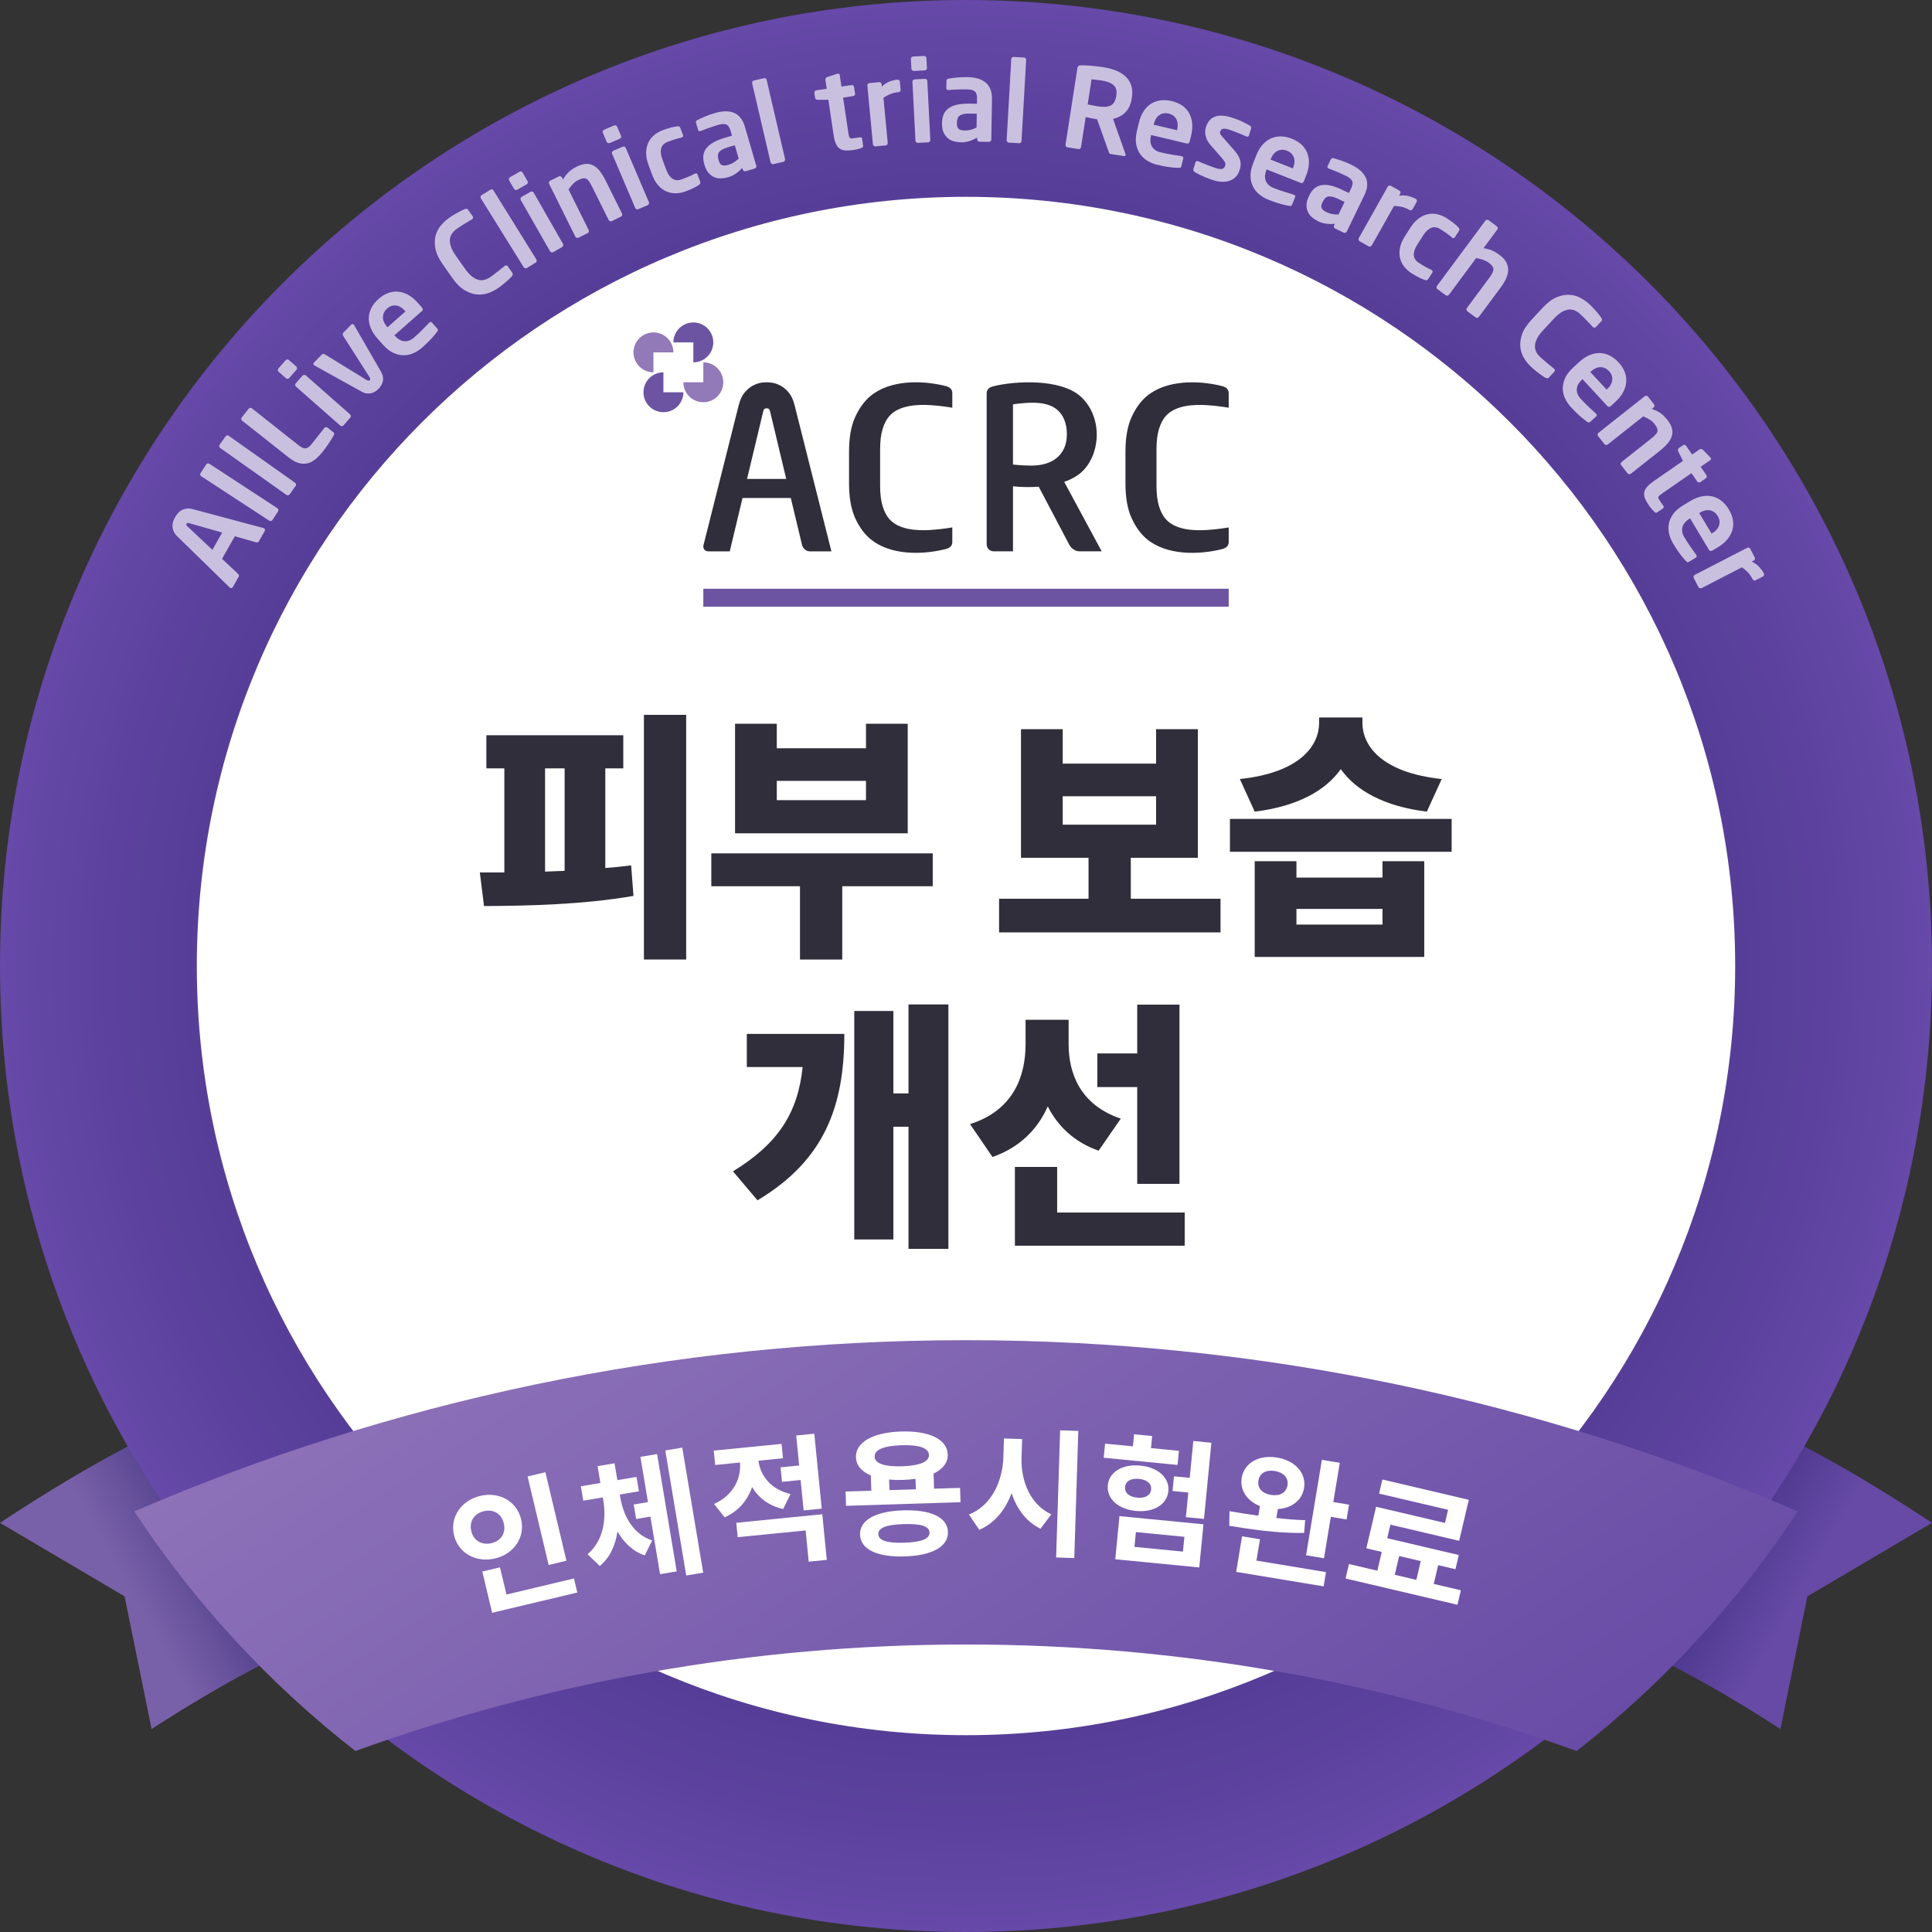 <?xml version="1.0" encoding="UTF-8"?><svg id="_이어_2" xmlns="http://www.w3.org/2000/svg" xmlns:xlink="http://www.w3.org/1999/xlink" viewBox="0 0 800 800"><rect x="0" y="0" width="800" height="800" fill="#333333" stroke="none"/><defs><style>.cls-1{fill:url(#linear-gradient-2);}.cls-2{fill:#fff;}.cls-3{fill:#6c54a3;}.cls-4{fill:#c9c0df;}.cls-5{fill:url(#radial-gradient);}.cls-6{fill:url(#linear-gradient-3);}.cls-7{fill:url(#linear-gradient);}.cls-8{fill:#9279b7;}.cls-9{fill:#302e3a;}</style><linearGradient id="linear-gradient" x1="18.85" y1="685.87" x2="134.84" y2="620.41" gradientTransform="translate(19.67)" gradientUnits="userSpaceOnUse"><stop offset=".2" stop-color="#7961a9"/><stop offset=".35" stop-color="#66519b"/><stop offset=".65" stop-color="#382979"/></linearGradient><linearGradient id="linear-gradient-2" x1="-15542.74" y1="685.87" x2="-15426.75" y2="620.41" gradientTransform="translate(-14781.26) rotate(-180) scale(1 -1)" gradientUnits="userSpaceOnUse"><stop offset=".2" stop-color="#664aa5"/><stop offset=".4" stop-color="#533c93"/><stop offset=".65" stop-color="#382979"/></linearGradient><radialGradient id="radial-gradient" cx="400" cy="400" fx="400" fy="400" r="400" gradientTransform="matrix(1, 0, 0, 1, 0, 0)" gradientUnits="userSpaceOnUse"><stop offset="0" stop-color="#382979"/><stop offset=".29" stop-color="#3c2b7d"/><stop offset=".59" stop-color="#483489"/><stop offset=".89" stop-color="#5c429e"/><stop offset="1" stop-color="#6649a8"/></radialGradient><linearGradient id="linear-gradient-3" x1="267.29" y1="422.43" x2="532.95" y2="829.62" gradientTransform="matrix(1, 0, 0, 1, 0, 0)" gradientUnits="userSpaceOnUse"><stop offset="0" stop-color="#9277bb"/><stop offset="1" stop-color="#664aa5"/></linearGradient></defs><g id="Mark"><path class="cls-7" d="M223.52,545.72c-93.58,16.42-147.21,34.43-223.52,84.86l51.6,30.44,11.16,54.93c64.34-41.55,104.64-54,181.9-67.35-6.5-34.34-13.54-68.63-21.14-102.88Z"/><path class="cls-1" d="M576.48,545.72c93.58,16.42,147.21,34.43,223.52,84.86l-51.6,30.44-11.16,54.93c-64.34-41.55-104.64-54-181.9-67.35,6.5-34.34,13.54-68.63,21.14-102.88Z"/><path class="cls-5" d="M800,400c0,220.92-179.08,400-400.01,400S0,620.92,0,400,179.09,0,399.99,0s400.01,179.09,400.01,400Z"/><path class="cls-2" d="M718.5,400c0,175.91-142.59,318.5-318.51,318.5S81.5,575.91,81.5,400,224.1,81.5,399.99,81.5s318.51,142.6,318.51,318.5Z"/><g><g><g><path class="cls-3" d="M287.1,133.52c-4.56,0-8.26,3.7-8.26,8.26h8.26v8.26c4.56,0,8.26-3.7,8.26-8.26s-3.7-8.26-8.26-8.26Z"/><path class="cls-8" d="M299.49,158.3c0-4.56-3.7-8.26-8.26-8.26v8.26h-8.26c0,4.56,3.7,8.26,8.26,8.26s8.26-3.7,8.26-8.26Z"/><path class="cls-3" d="M274.71,170.69c4.56,0,8.26-3.7,8.26-8.26h-8.26v-8.26c-4.56,0-8.26,3.7-8.26,8.26s3.7,8.26,8.26,8.26Z"/><path class="cls-8" d="M262.32,145.91c0,4.56,3.7,8.26,8.26,8.26v-8.26h8.26c0-4.56-3.7-8.26-8.26-8.26s-8.26,3.7-8.26,8.26Z"/></g><g><path class="cls-9" d="M329,167.69c-.55-2.18-1.36-3.89-2.4-5.14-1.05-1.25-2.18-2.2-3.38-2.85-1.21-.65-2.43-1.07-3.7-1.26-1.27-.19-2.86-.19-4.12,0-1.27,.19-2.5,.61-3.7,1.26-1.2,.65-2.33,1.6-3.38,2.85-1.05,1.25-1.85,2.96-2.41,5.14l-14.61,58.05c-.31,1.44,.52,2.56,1.99,2.56h8.89l5.28-22.1h19.99s4.25,17.89,4.65,19.43c.4,1.55,1.75,2.67,3.26,2.67h8.91l-15.27-60.6Zm-19.66,30.63l6.63-27.73c.12-.56,.27-.95,.46-1.17,.19-.22,.52-.33,1.02-.33s.83,.11,1.02,.33c.19,.22,.34,.61,.46,1.17l6.63,27.73h-16.22Z"/><path class="cls-9" d="M365.46,177.67c.68-2.24,1.61-4.03,2.78-5.37,3.95-4.5,11.48-4.88,16.99-4.55,4.62,.27,9.1,1.07,9.1,1.07v-6.07c0-1.69-1.21-2.51-2.79-2.91-9.98-2.49-23.06-2.54-31.1,4.15-2.54,2.11-4.65,5.02-6.34,8.72-1.69,3.7-2.53,8.48-2.53,14.32v13.15c0,5.84,.84,10.62,2.53,14.32,1.68,3.7,3.8,6.61,6.34,8.72,8.04,6.69,21.12,6.64,31.1,4.15,1.58-.39,2.79-1.22,2.79-2.91v-6.07s-4.48,.79-9.1,1.07c-5.52,.33-13.05-.05-16.99-4.55-1.17-1.34-2.1-3.13-2.78-5.37-.68-2.24-1.02-5.01-1.02-8.3v-15.27c0-3.3,.34-6.06,1.02-8.3Z"/><path class="cls-9" d="M440.65,199.53c2.55-.86,4.81-2.04,6.7-3.61,4.63-3.86,6.79-10.21,6.79-15.92,0-6.02-2.29-11.93-6.79-15.92-8.28-7.34-26.94-6.4-36-4.14-1.58,.39-2.79,1.22-2.79,2.91v62.54c0,1.6,1.29,2.9,2.88,2.9h8.02v-26.91c3.35,.32,7.02,.42,10.66,.17l12.68,24.07c.85,1.55,2.51,2.66,4.03,2.66h9.35l-15.52-28.76Zm-3.12-9.88c-2.6,2.11-6.23,3.14-10.39,3.14-3.91,0-7.69-.43-7.69-.43v-24.94s4.22-.66,8.13-.66c4.15,0,7.66,.79,10.15,2.88,2.56,2.14,4.04,5.65,4.04,10.13s-1.59,7.73-4.24,9.87Z"/><path class="cls-9" d="M479.9,177.67c.68-2.24,1.6-4.03,2.78-5.36,3.94-4.5,11.47-4.88,16.99-4.55,4.62,.27,9.11,1.07,9.11,1.07v-6.07c0-1.68-1.21-2.51-2.79-2.91-9.98-2.49-23.05-2.54-31.1,4.15-2.54,2.11-4.65,5.02-6.33,8.72-1.69,3.7-2.53,8.48-2.53,14.32v13.15c0,5.85,.84,10.62,2.53,14.32,1.68,3.7,3.8,6.61,6.33,8.72,8.05,6.69,21.12,6.64,31.1,4.15,1.58-.39,2.79-1.22,2.79-2.91v-6.07s-4.48,.79-9.11,1.07c-5.52,.33-13.05-.05-16.99-4.55-1.17-1.34-2.1-3.13-2.78-5.37-.68-2.24-1.02-5.01-1.02-8.3v-15.27c0-3.3,.34-6.06,1.02-8.3Z"/></g></g><rect class="cls-3" x="291.23" y="243.79" width="217.55" height="7.43"/></g><g><path class="cls-4" d="M109.34,218.78c.22,.12,.35,.29,.39,.49,.04,.21,0,.42-.12,.63l-2.45,4.3c-.11,.19-.27,.31-.48,.37-.21,.06-.43,.06-.65,0l-8.78-2.52-5.31,9.34,6.65,6.25c.16,.16,.27,.35,.33,.56,.06,.21,.03,.41-.07,.6l-2.45,4.3c-.12,.22-.28,.36-.48,.42-.2,.07-.41,.04-.62-.09-.03-.02-.05-.04-.07-.07-.02-.03-.05-.06-.11-.09l-21.67-21.13c-.81-.78-1.35-1.56-1.63-2.33-.28-.77-.41-1.5-.4-2.19,.02-.69,.14-1.33,.38-1.94,.23-.6,.47-1.12,.72-1.55,.25-.43,.57-.9,.96-1.41,.4-.51,.89-.95,1.47-1.31,.58-.37,1.28-.62,2.08-.78,.8-.15,1.75-.08,2.83,.21l29.24,7.82c.05,.03,.1,.05,.13,.05,.04,0,.07,.01,.09,.03Zm-31.05-2.18c-.27-.08-.48-.11-.62-.09-.14,.03-.27,.15-.4,.37-.12,.22-.16,.39-.11,.53,.05,.14,.18,.3,.39,.49l10.39,9.78,4.06-7.15-13.72-3.93Z"/><path class="cls-4" d="M115.26,211.02c.08,.25,.05,.49-.09,.69l-2.38,3.64c-.14,.21-.34,.34-.61,.38-.27,.05-.51,0-.72-.14l-28.15-18.39c-.21-.14-.34-.33-.39-.59-.05-.26-.01-.49,.12-.7l2.38-3.64c.14-.21,.33-.33,.58-.37,.25-.04,.48,0,.69,.14l28.15,18.39c.21,.14,.35,.33,.43,.59Z"/><path class="cls-4" d="M122.56,200.48c.07,.26,.03,.49-.12,.69l-2.51,3.54c-.14,.2-.35,.32-.63,.36-.27,.04-.51-.02-.71-.16l-27.44-19.43c-.2-.14-.33-.35-.37-.61-.04-.26,0-.49,.15-.7l2.51-3.54c.14-.2,.34-.32,.59-.35,.25-.03,.48,.02,.68,.17l27.44,19.43c.2,.14,.34,.34,.4,.6Z"/><path class="cls-4" d="M138.37,179.53c.01,.19-.07,.43-.23,.74-.14,.33-.38,.77-.71,1.31-.33,.55-.71,1.14-1.12,1.76-.41,.62-.85,1.25-1.31,1.88-.46,.63-.88,1.19-1.27,1.68-.95,1.2-1.92,2.23-2.93,3.1-1.01,.87-2.08,1.47-3.23,1.79-1.15,.32-2.38,.32-3.71-.02-1.32-.33-2.77-1.12-4.33-2.35l-19.27-15.24c-.2-.15-.31-.36-.34-.63-.03-.26,.03-.49,.19-.69l2.87-3.63c.15-.2,.36-.31,.62-.34,.26-.03,.49,.03,.69,.19l19.27,15.24c1.22,.97,2.22,1.41,2.98,1.35,.77-.07,1.58-.64,2.43-1.71l5.33-6.74c.15-.19,.36-.31,.62-.34,.26-.03,.49,.03,.69,.19l2.34,1.85c.27,.21,.41,.41,.42,.6Z"/><path class="cls-4" d="M122.67,151.79c.19,.16,.29,.38,.31,.64,.02,.26-.06,.49-.22,.68l-2.99,3.4c-.16,.19-.38,.3-.66,.32-.27,.03-.5-.04-.69-.2l-3.08-2.72c-.19-.16-.28-.38-.29-.66,0-.28,.07-.51,.24-.69l2.99-3.4c.16-.19,.38-.29,.64-.31,.26-.02,.49,.06,.68,.22l3.08,2.71Zm22.27,19.79c.19,.17,.29,.38,.32,.66,.03,.27-.04,.5-.2,.69l-2.84,3.23c-.17,.19-.38,.28-.66,.29-.28,0-.51-.07-.69-.24l-18.33-16.14c-.19-.16-.29-.38-.31-.64-.02-.26,.06-.49,.22-.68l2.84-3.22c.16-.19,.38-.29,.64-.31,.26-.02,.49,.06,.68,.22l18.33,16.14Z"/><path class="cls-4" d="M146.46,134.42c.11,.11,.18,.2,.2,.26l11.03,19.09c.45,.79,.73,1.52,.85,2.21,.12,.68,.11,1.33-.03,1.93-.14,.61-.36,1.17-.68,1.69-.32,.52-.68,.99-1.09,1.41-.42,.42-.88,.8-1.39,1.12-.51,.32-1.07,.55-1.66,.69s-1.24,.16-1.93,.07c-.69-.09-1.43-.37-2.2-.82l-19.28-10.69c-.07-.02-.15-.09-.27-.2-.36-.35-.36-.7,0-1.06l3.27-3.33c.33-.33,.77-.34,1.32-.01l17.07,10.49c.38,.24,.68,.36,.91,.37,.23,0,.41-.05,.54-.19,.13-.13,.19-.31,.18-.55-.01-.23-.14-.53-.39-.9l-10.78-16.88c-.33-.55-.33-1,.02-1.35l3.27-3.33c.35-.35,.7-.36,1.06,0Z"/><path class="cls-4" d="M174.67,127.28c.51,.58,.54,1.08,.07,1.49l-11.42,10.07,.09,.11c.45,.51,.97,.98,1.55,1.4,.58,.42,1.22,.71,1.91,.87,.7,.15,1.44,.12,2.22-.09,.79-.21,1.6-.69,2.44-1.43,1.29-1.13,2.46-2.24,3.52-3.32,1.06-1.08,1.93-1.98,2.62-2.71l.1-.09c.19-.16,.37-.26,.56-.28,.19-.02,.37,.06,.53,.25l2.04,2.31c.25,.28,.39,.53,.43,.74,.04,.21-.08,.49-.37,.82-.46,.61-.9,1.17-1.33,1.67-.43,.5-.87,1-1.33,1.49-.46,.49-.98,1.01-1.55,1.56-.58,.55-1.26,1.17-2.05,1.87-.89,.78-1.95,1.48-3.17,2.08-1.23,.61-2.55,.94-3.97,1.01-1.42,.07-2.9-.22-4.45-.88-1.54-.65-3.08-1.84-4.6-3.57l-2.29-2.59c-1.19-1.35-2.09-2.74-2.68-4.17-.59-1.43-.88-2.84-.84-4.24,.03-1.4,.39-2.77,1.06-4.11,.68-1.34,1.68-2.6,3.01-3.77,1.35-1.19,2.74-2.03,4.15-2.51,1.42-.48,2.83-.63,4.23-.46,1.4,.18,2.76,.65,4.08,1.42,1.32,.77,2.55,1.81,3.71,3.11l1.73,1.96Zm-6.88,1.52c-1.21-1.38-2.49-2.14-3.83-2.29-1.34-.15-2.56,.26-3.66,1.24-1.1,.97-1.68,2.14-1.74,3.49-.05,1.36,.54,2.73,1.77,4.14l.12,.14,7.46-6.58-.12-.14Z"/><path class="cls-4" d="M212.33,113.7c-.07,.22-.21,.46-.41,.72-.12,.16-.34,.4-.66,.72-.33,.32-.73,.7-1.22,1.14-.49,.44-1.05,.92-1.68,1.43-.63,.52-1.31,1.03-2.05,1.55-1.15,.81-2.47,1.49-3.98,2.05-1.51,.56-3.09,.77-4.76,.63-1.67-.14-3.38-.72-5.13-1.73-1.75-1.01-3.46-2.71-5.12-5.08l-3.95-5.62c-1.68-2.39-2.71-4.59-3.08-6.6-.37-2-.33-3.81,.11-5.41s1.19-3.01,2.24-4.23c1.05-1.21,2.15-2.22,3.29-3.03,.74-.52,1.46-.98,2.16-1.4,.7-.41,1.34-.78,1.92-1.09,.58-.31,1.08-.56,1.5-.74,.42-.18,.72-.32,.89-.4,.31-.1,.58-.15,.81-.14,.23,0,.45,.15,.64,.43l1.8,2.56c.16,.23,.24,.46,.23,.69,0,.23-.15,.45-.43,.65l-.08,.05c-.35,.21-.77,.46-1.27,.75-.5,.29-1.02,.61-1.58,.96-.55,.35-1.12,.71-1.7,1.08-.58,.37-1.12,.73-1.63,1.09-.81,.57-1.47,1.22-1.98,1.93-.5,.72-.81,1.52-.91,2.41-.1,.89,.03,1.89,.4,3,.36,1.11,1.02,2.35,1.97,3.7l3.95,5.62c.93,1.32,1.86,2.35,2.78,3.07,.93,.72,1.83,1.19,2.7,1.41,.88,.22,1.74,.21,2.58-.02,.84-.23,1.67-.63,2.49-1.21,.51-.36,1.04-.75,1.58-1.17,.54-.42,1.07-.83,1.59-1.23,.52-.4,1-.79,1.44-1.16,.44-.37,.82-.68,1.14-.94l.08-.05c.28-.2,.53-.26,.75-.19,.22,.07,.41,.22,.57,.45l1.8,2.56c.2,.28,.26,.53,.19,.75Z"/><path class="cls-4" d="M222.24,108.11c-.04,.26-.16,.46-.38,.59l-3.69,2.29c-.21,.13-.45,.16-.72,.09-.27-.07-.46-.22-.6-.43l-17.75-28.55c-.13-.21-.17-.45-.11-.7,.06-.26,.2-.45,.41-.58l3.69-2.29c.21-.13,.44-.16,.68-.1,.24,.07,.43,.21,.56,.42l17.75,28.55c.13,.21,.18,.45,.14,.71Z"/><path class="cls-4" d="M218.45,75.03c.12,.22,.15,.45,.08,.71-.07,.25-.21,.44-.43,.57l-3.93,2.25c-.22,.12-.46,.15-.73,.09-.27-.06-.46-.2-.59-.42l-2.04-3.57c-.12-.22-.14-.46-.06-.72,.08-.26,.23-.46,.45-.58l3.93-2.25c.22-.12,.45-.15,.71-.08,.26,.07,.45,.21,.57,.43l2.04,3.57Zm14.66,25.94c.12,.22,.15,.46,.09,.73-.06,.27-.2,.46-.42,.59l-3.73,2.13c-.22,.12-.45,.14-.72,.06-.26-.08-.46-.23-.58-.45l-12.12-21.21c-.12-.22-.15-.45-.08-.71,.07-.25,.21-.44,.43-.57l3.73-2.13c.22-.12,.45-.15,.71-.08,.25,.07,.44,.21,.57,.43l12.12,21.21Z"/><path class="cls-4" d="M257.61,89.11c-.08,.26-.23,.45-.45,.56l-3.85,1.91c-.22,.11-.46,.12-.72,.02-.26-.1-.44-.26-.55-.48l-6.77-13.63c-.46-.92-.87-1.66-1.24-2.23-.37-.56-.76-.96-1.17-1.19-.41-.23-.89-.31-1.44-.22-.55,.08-1.23,.32-2.04,.73-.73,.36-1.41,.86-2.04,1.51-.63,.65-1.28,1.43-1.94,2.34l8.35,16.81c.11,.22,.13,.47,.05,.73-.08,.26-.23,.45-.45,.56l-3.85,1.91c-.22,.11-.46,.12-.72,.02-.26-.1-.44-.26-.55-.48l-10.87-21.87c-.11-.22-.12-.46-.04-.71,.08-.25,.24-.43,.46-.54l3.64-1.81c.22-.11,.46-.12,.71-.04,.25,.08,.43,.24,.54,.46l.44,.88c.42-.69,.82-1.3,1.22-1.8,.39-.51,.81-.97,1.27-1.39,.45-.42,.94-.8,1.46-1.14,.52-.35,1.13-.69,1.83-1.04,1.5-.75,2.85-1.12,4.03-1.12,1.18,0,2.24,.29,3.17,.88,.93,.58,1.78,1.39,2.54,2.44,.76,1.05,1.48,2.24,2.14,3.58l6.77,13.63c.11,.22,.13,.47,.05,.73Z"/><path class="cls-4" d="M257.15,56.22c.1,.23,.1,.47,0,.71-.1,.25-.26,.42-.49,.51l-4.17,1.78c-.23,.1-.47,.1-.73,0-.26-.09-.44-.25-.54-.48l-1.61-3.78c-.1-.23-.09-.47,.02-.72,.11-.25,.28-.43,.51-.52l4.17-1.78c.23-.1,.47-.1,.71,0,.25,.1,.42,.26,.51,.49l1.61,3.78Zm11.55,27.46c.1,.23,.1,.47,0,.73-.09,.26-.25,.44-.48,.54l-3.95,1.69c-.23,.1-.47,.09-.72-.02-.25-.11-.43-.28-.52-.51l-9.58-22.47c-.1-.23-.1-.47,0-.71,.1-.25,.26-.42,.49-.51l3.95-1.68c.23-.1,.47-.1,.71,0,.24,.1,.42,.26,.51,.49l9.58,22.47Z"/><path class="cls-4" d="M289.97,75.94c-.06,.2-.26,.42-.61,.65-.44,.33-1.12,.73-2.05,1.2-.92,.47-2.05,.96-3.4,1.45-1.43,.53-2.83,.79-4.21,.8-1.37,0-2.67-.27-3.89-.83-1.22-.56-2.33-1.41-3.33-2.56-1-1.14-1.83-2.6-2.48-4.39l-1.5-4.08c-.66-1.78-.97-3.43-.95-4.95,.02-1.52,.31-2.89,.88-4.11,.56-1.22,1.37-2.27,2.42-3.16,1.05-.88,2.29-1.59,3.72-2.12,1.34-.49,2.52-.86,3.53-1.1,1.01-.24,1.79-.38,2.34-.41,.41-.05,.71-.02,.88,.1,.18,.12,.33,.35,.46,.7l1.05,2.85c.09,.23,.08,.43-.03,.58-.11,.16-.28,.28-.51,.36l-.13,.05c-.46,.1-.89,.2-1.28,.3-.4,.1-.8,.21-1.21,.35-.42,.14-.89,.29-1.42,.47-.53,.18-1.15,.4-1.85,.66-.53,.19-1.01,.47-1.44,.83-.43,.36-.77,.82-1.01,1.39-.24,.57-.35,1.27-.32,2.11,.03,.84,.25,1.82,.67,2.96l1.5,4.08c.42,1.14,.89,2.04,1.41,2.69,.52,.65,1.06,1.12,1.61,1.4,.55,.28,1.11,.41,1.67,.41,.56,0,1.1-.11,1.63-.3,.7-.26,1.31-.49,1.83-.7,.52-.21,.98-.39,1.39-.56,.4-.16,.79-.34,1.15-.52s.75-.39,1.17-.61l.13-.05c.23-.09,.44-.1,.63-.06,.18,.05,.32,.19,.41,.42l1.05,2.85c.13,.35,.17,.63,.11,.83Z"/><path class="cls-4" d="M313.17,68.63c.07,.24,.04,.47-.09,.71-.13,.23-.31,.38-.55,.45l-3.81,1.11c-.24,.07-.47,.04-.71-.09-.23-.13-.38-.31-.45-.55l-.21-.72c-.86,.93-1.77,1.73-2.71,2.37-.95,.65-1.96,1.13-3.03,1.45-.93,.27-1.88,.44-2.87,.5-.99,.06-1.93-.08-2.83-.44-.9-.35-1.72-.94-2.46-1.76-.74-.82-1.34-1.99-1.78-3.52l-.05-.18c-.38-1.28-.5-2.46-.38-3.54,.12-1.07,.53-2.07,1.22-2.98,.69-.91,1.68-1.74,2.97-2.48,1.29-.73,2.91-1.39,4.85-1.95l2.82-.83-.58-1.99c-.43-1.48-1.04-2.36-1.82-2.66-.78-.29-1.85-.24-3.19,.15-1.43,.42-2.81,.86-4.14,1.33-1.32,.47-2.35,.86-3.07,1.16l-.22,.07c-.24,.07-.45,.08-.62,.04-.18-.05-.31-.23-.41-.56l-.83-2.84c-.15-.5,.04-.9,.58-1.18,.84-.44,1.88-.92,3.11-1.44,1.23-.52,2.62-1.01,4.17-1.46,3.2-.93,5.85-.95,7.94-.04,2.1,.91,3.57,2.82,4.42,5.71l4.71,16.14Zm-8.9-8.49l-2.84,.83c-1.02,.3-1.83,.62-2.43,.98-.6,.35-1.04,.74-1.32,1.16-.29,.42-.42,.9-.42,1.41,0,.52,.1,1.09,.28,1.72l.05,.18c.32,1.11,.79,1.77,1.42,1.99,.62,.22,1.5,.17,2.64-.16,.81-.24,1.58-.59,2.31-1.06,.73-.47,1.37-.98,1.92-1.54l-1.61-5.51Z"/><path class="cls-4" d="M324.98,66.55c-.12,.24-.3,.38-.54,.44l-4.23,.98c-.24,.06-.48,0-.71-.15-.23-.15-.37-.35-.43-.6l-7.62-32.75c-.06-.24-.01-.48,.12-.7,.14-.22,.33-.36,.57-.42l4.23-.98c.24-.06,.47-.01,.68,.13,.21,.14,.34,.34,.4,.58l7.62,32.75c.06,.24,.02,.48-.1,.72Z"/><path class="cls-4" d="M356.65,61.3c-.54,.17-1.06,.33-1.56,.47-.5,.14-1.01,.24-1.53,.32-1.29,.19-2.41,.26-3.38,.22-.96-.05-1.77-.29-2.43-.73-.66-.44-1.2-1.12-1.62-2.05-.42-.93-.74-2.16-.97-3.7l-2.15-14.5h-4.44c-.26-.03-.49-.1-.69-.23-.21-.13-.33-.31-.37-.56l-.31-2.08c-.04-.25,.02-.48,.18-.69,.16-.21,.36-.34,.61-.37l4.34-.65-.56-3.79c-.04-.25,.03-.46,.19-.64,.16-.18,.36-.32,.59-.42l4.15-1.37,.18-.03c.49-.07,.77,.12,.84,.58l.71,4.76,4.16-.62c.25-.04,.48,.02,.69,.18,.21,.16,.34,.36,.37,.61l.41,2.73c.04,.25-.02,.48-.18,.69-.16,.21-.36,.34-.61,.37l-4.16,.62,2.16,14.5c.09,.59,.17,1.04,.25,1.38,.08,.33,.2,.58,.35,.75,.15,.17,.35,.26,.58,.27,.24,.01,.57-.01,1-.08l2.45-.36c.65-.1,1,.09,1.07,.55l.43,2.91c.07,.46-.18,.78-.75,.96Z"/><path class="cls-4" d="M372.69,37.83c-.17,.2-.38,.32-.62,.34-1.27,.12-2.4,.38-3.38,.77-.98,.39-1.94,.9-2.88,1.52l1.78,18.69c.02,.25-.05,.48-.21,.7-.17,.22-.37,.34-.62,.36l-4.28,.41c-.25,.02-.47-.06-.68-.24-.21-.18-.32-.4-.34-.65l-2.31-24.31c-.02-.25,.05-.47,.22-.68s.38-.32,.62-.34l4.05-.38c.25-.02,.47,.05,.68,.22,.2,.17,.32,.38,.34,.62l.09,.98c1.06-1.01,2.17-1.71,3.32-2.12,1.15-.41,2.19-.65,3.12-.74,.25-.02,.47,.05,.68,.22,.2,.17,.32,.38,.34,.62l.32,3.35c.02,.25-.05,.47-.22,.68Z"/><path class="cls-4" d="M383.83,28.16c.01,.25-.07,.47-.25,.67-.18,.2-.39,.3-.64,.31l-4.52,.23c-.25,.01-.48-.07-.69-.25-.21-.18-.32-.39-.34-.64l-.21-4.1c-.01-.25,.08-.47,.27-.67,.19-.2,.41-.3,.66-.31l4.52-.23c.25-.01,.47,.07,.67,.25,.2,.18,.3,.39,.31,.64l.21,4.1Zm1.39,29.76c.01,.25-.07,.48-.24,.69-.18,.21-.39,.32-.64,.34l-4.29,.22c-.25,.01-.47-.08-.67-.27-.2-.19-.3-.41-.31-.66l-1.25-24.39c-.01-.25,.07-.47,.25-.67,.18-.2,.39-.3,.64-.31l4.29-.22c.25-.01,.47,.07,.67,.25,.2,.18,.3,.39,.31,.64l1.25,24.39Z"/><path class="cls-4" d="M410.46,57.83c0,.25-.1,.47-.29,.65-.19,.18-.41,.27-.66,.27l-3.97-.06c-.25,0-.46-.1-.65-.29-.18-.19-.27-.41-.27-.66v-.75c-1.09,.64-2.19,1.12-3.28,1.46-1.1,.34-2.2,.5-3.32,.48-.96-.02-1.93-.14-2.89-.37-.96-.23-1.82-.65-2.57-1.26-.75-.6-1.36-1.41-1.83-2.41-.47-1-.69-2.3-.66-3.89v-.19c.02-1.34,.25-2.5,.69-3.49,.44-.99,1.12-1.82,2.05-2.49,.93-.67,2.12-1.16,3.57-1.48,1.45-.32,3.19-.46,5.21-.43l2.94,.05,.03-2.07c.03-1.54-.29-2.56-.95-3.08-.66-.51-1.69-.78-3.09-.8-1.49-.02-2.94,0-4.34,.05-1.4,.06-2.49,.12-3.27,.2h-.23c-.25,0-.45-.06-.6-.15-.16-.1-.23-.31-.22-.65l.05-2.96c0-.52,.31-.84,.9-.96,.94-.17,2.07-.32,3.39-.45,1.33-.13,2.8-.19,4.42-.16,3.33,.05,5.86,.83,7.6,2.32,1.73,1.49,2.58,3.75,2.53,6.77l-.27,16.81Zm-5.99-10.75l-2.96-.05c-1.06-.02-1.94,.05-2.61,.21-.67,.16-1.21,.4-1.61,.72-.4,.32-.67,.73-.82,1.22-.15,.5-.23,1.07-.24,1.72v.19c-.02,1.15,.23,1.93,.76,2.32,.53,.4,1.38,.61,2.57,.63,.84,.01,1.68-.1,2.52-.33,.83-.24,1.6-.53,2.29-.9l.09-5.74Z"/><path class="cls-4" d="M422.7,59.04c-.18,.19-.4,.28-.65,.27l-4.34-.25c-.25-.01-.46-.13-.64-.34-.17-.21-.25-.44-.24-.69l1.92-33.57c.01-.25,.12-.46,.32-.64s.42-.26,.67-.24l4.34,.25c.25,.01,.45,.12,.61,.32,.16,.2,.23,.42,.22,.67l-1.92,33.57c-.01,.25-.11,.47-.3,.66Z"/><path class="cls-4" d="M466.08,64.16c-.06,.37-.27,.53-.64,.47l-5.63-.87c-.25-.04-.42-.16-.51-.36-.09-.2-.19-.44-.27-.7l-4.74-13.31-.65-.1c-.62-.1-1.32-.23-2.11-.4-.79-.17-1.45-.31-1.97-.42l-1.93,12.46c-.04,.25-.16,.45-.35,.61-.2,.16-.42,.22-.67,.18l-4.62-.71c-.25-.04-.45-.16-.6-.38-.16-.21-.21-.44-.18-.69l4.92-31.75c.07-.46,.25-.77,.55-.93,.29-.16,.67-.23,1.15-.22,1.23,0,2.64,.07,4.23,.21,1.59,.14,3.23,.33,4.93,.6,1.79,.28,3.46,.72,5,1.32,1.55,.6,2.87,1.4,3.96,2.39,1.09,.99,1.9,2.21,2.42,3.66,.52,1.45,.62,3.16,.32,5.13l-.06,.42c-.38,2.46-1.26,4.37-2.63,5.74-1.37,1.36-3.07,2.27-5.11,2.71l5.16,14.6c.05,.1,.06,.23,.04,.38Zm-3.81-24.83c.27-1.75-.11-3.1-1.14-4.05-1.04-.95-2.71-1.6-5.01-1.96-.25-.04-.56-.08-.95-.12-.39-.04-.78-.09-1.18-.14-.4-.05-.78-.09-1.14-.13-.36-.04-.64-.06-.86-.06l-1.61,10.38c.18,.03,.47,.08,.85,.16,.38,.08,.78,.15,1.19,.23,.41,.08,.81,.16,1.19,.23,.38,.08,.67,.13,.85,.16,2.4,.37,4.21,.26,5.44-.34,1.23-.6,2-1.91,2.31-3.94l.06-.41Z"/><path class="cls-4" d="M492.63,58.5c-.18,.76-.57,1.06-1.18,.92l-14.81-3.51-.03,.14c-.16,.67-.24,1.36-.25,2.08-.01,.72,.12,1.41,.4,2.06,.28,.66,.73,1.24,1.36,1.76,.63,.52,1.49,.9,2.58,1.16,1.67,.4,3.25,.71,4.74,.96,1.49,.24,2.74,.43,3.73,.57l.14,.03c.24,.06,.43,.16,.55,.3,.12,.14,.16,.33,.1,.58l-.71,3c-.09,.36-.2,.62-.35,.78-.15,.16-.44,.22-.88,.18-.76-.02-1.47-.06-2.13-.12-.66-.06-1.32-.14-1.99-.23-.67-.09-1.39-.22-2.17-.37-.78-.15-1.68-.35-2.71-.6-1.15-.27-2.33-.74-3.53-1.39-1.2-.65-2.24-1.54-3.12-2.66-.88-1.12-1.5-2.5-1.85-4.13-.36-1.64-.27-3.58,.26-5.82l.8-3.36c.42-1.76,1.03-3.29,1.86-4.6,.82-1.31,1.81-2.35,2.97-3.14,1.16-.78,2.48-1.28,3.97-1.51,1.49-.22,3.1-.13,4.82,.28,1.75,.42,3.24,1.06,4.45,1.94,1.21,.88,2.15,1.94,2.81,3.19,.66,1.25,1.06,2.63,1.2,4.15,.13,1.52,0,3.13-.4,4.82l-.6,2.54Zm-5.21-4.74c.42-1.79,.31-3.27-.34-4.45-.65-1.18-1.7-1.94-3.12-2.28-1.43-.34-2.72-.14-3.86,.6-1.14,.74-1.92,2.02-2.35,3.83l-.04,.18,9.68,2.29,.04-.18Z"/><path class="cls-4" d="M513.29,70.42c-.31,.98-.77,1.83-1.39,2.57-.62,.73-1.39,1.3-2.32,1.69-.92,.39-1.99,.6-3.2,.61-1.21,.01-2.54-.21-4-.67-.45-.14-.98-.33-1.61-.55-.63-.23-1.3-.5-2.02-.81-.72-.31-1.43-.63-2.14-.97-.71-.34-1.35-.69-1.92-1.07-.52-.33-.69-.76-.52-1.3l.85-2.7c.06-.18,.17-.32,.35-.43,.18-.11,.39-.12,.63-.05l.18,.06c.52,.23,1.13,.48,1.84,.77,.71,.29,1.41,.56,2.11,.83,.7,.27,1.36,.52,1.97,.74,.61,.23,1.08,.39,1.41,.49,.68,.21,1.25,.33,1.7,.36,.45,.03,.81-.02,1.1-.14,.28-.12,.5-.31,.66-.55,.16-.24,.28-.51,.38-.81,.13-.41,.1-.83-.1-1.25-.2-.42-.58-.96-1.15-1.63l-4.93-5.65c-.89-1.03-1.51-2.18-1.88-3.45-.37-1.27-.35-2.56,.06-3.86,1.39-4.45,4.91-5.78,10.56-4.01,.89,.28,1.69,.56,2.41,.83,.71,.27,1.37,.55,1.96,.84,.6,.29,1.16,.57,1.69,.85,.53,.28,1.06,.57,1.59,.87,.49,.32,.65,.75,.48,1.29l-.82,2.61c-.18,.57-.5,.77-.98,.63l-.18-.06c-.32-.13-.75-.32-1.29-.58-.54-.25-1.15-.51-1.82-.77-.67-.26-1.36-.52-2.07-.8-.71-.27-1.38-.51-2.01-.7-1.07-.34-1.89-.44-2.47-.31-.58,.13-.97,.53-1.19,1.21-.11,.36-.05,.72,.17,1.08,.23,.36,.57,.8,1.04,1.3l4.72,5.39c.74,.85,1.31,1.65,1.7,2.39,.39,.74,.65,1.44,.78,2.1,.13,.66,.16,1.29,.07,1.88-.09,.59-.22,1.17-.4,1.73Z"/><path class="cls-4" d="M539.92,74.99c-.29,.72-.72,.97-1.3,.74l-14.16-5.58-.05,.13c-.25,.64-.43,1.31-.54,2.02-.11,.71-.08,1.41,.1,2.1,.18,.69,.54,1.34,1.09,1.94,.55,.6,1.35,1.11,2.39,1.52,1.59,.63,3.11,1.17,4.56,1.62,1.44,.45,2.65,.82,3.61,1.1l.13,.05c.23,.09,.4,.22,.51,.37,.1,.16,.11,.35,.02,.59l-1.13,2.87c-.14,.35-.29,.59-.46,.72-.17,.13-.47,.15-.9,.05-.75-.13-1.45-.27-2.09-.42-.64-.15-1.29-.32-1.93-.51-.65-.19-1.34-.41-2.09-.67-.75-.26-1.62-.59-2.6-.98-1.1-.43-2.2-1.06-3.3-1.88-1.1-.82-2-1.84-2.71-3.08-.71-1.23-1.12-2.68-1.25-4.36-.12-1.67,.24-3.58,1.08-5.72l1.27-3.22c.66-1.68,1.49-3.11,2.49-4.29,1-1.18,2.13-2.07,3.39-2.68s2.64-.92,4.15-.93c1.51,0,3.08,.31,4.73,.96,1.68,.66,3.05,1.51,4.13,2.56,1.07,1.04,1.85,2.23,2.33,3.55,.48,1.33,.68,2.75,.59,4.27-.08,1.52-.44,3.1-1.08,4.72l-.96,2.43Zm-4.49-5.43c.67-1.71,.77-3.19,.29-4.45-.48-1.26-1.4-2.16-2.77-2.7-1.37-.54-2.67-.52-3.9,.04-1.23,.57-2.19,1.72-2.88,3.46l-.07,.17,9.25,3.65,.07-.17Z"/><path class="cls-4" d="M557.65,95.9c-.11,.22-.29,.38-.54,.47-.25,.09-.49,.08-.71-.03l-3.57-1.73c-.22-.11-.38-.29-.47-.54s-.08-.49,.03-.71l.33-.67c-1.27,.11-2.47,.1-3.6-.06-1.14-.15-2.21-.47-3.22-.96-.87-.42-1.69-.94-2.46-1.56-.77-.62-1.38-1.36-1.8-2.22-.43-.86-.64-1.85-.64-2.96,0-1.11,.34-2.38,1.04-3.8l.08-.17c.58-1.2,1.28-2.16,2.09-2.88,.81-.71,1.78-1.18,2.91-1.4,1.12-.22,2.41-.16,3.87,.16,1.45,.32,3.09,.92,4.91,1.81l2.65,1.28,.9-1.86c.67-1.38,.81-2.45,.43-3.19-.38-.74-1.21-1.42-2.47-2.03-1.34-.65-2.67-1.25-3.96-1.79-1.3-.54-2.31-.94-3.05-1.19l-.21-.1c-.22-.11-.39-.24-.49-.39-.1-.15-.07-.38,.07-.69l1.29-2.67c.23-.47,.63-.63,1.22-.49,.92,.24,2.01,.58,3.27,1.02,1.26,.44,2.62,1.01,4.07,1.71,3,1.45,4.97,3.22,5.92,5.3,.95,2.08,.76,4.48-.55,7.2l-7.32,15.13Zm-.91-12.27l-2.66-1.29c-.96-.46-1.78-.76-2.46-.9-.68-.14-1.27-.15-1.76-.02-.5,.12-.91,.38-1.26,.77-.34,.39-.66,.88-.94,1.46l-.08,.17c-.5,1.04-.6,1.85-.29,2.43,.31,.58,1,1.13,2.07,1.65,.76,.37,1.57,.62,2.42,.76,.86,.14,1.68,.19,2.46,.15l2.5-5.17Z"/><path class="cls-4" d="M584.39,87.04c-.25,.07-.49,.05-.71-.08-1.11-.63-2.18-1.06-3.21-1.3-1.03-.24-2.1-.37-3.23-.4l-9.21,16.36c-.12,.22-.31,.37-.58,.45-.26,.09-.5,.07-.72-.06l-3.74-2.11c-.22-.12-.36-.32-.42-.59-.06-.27-.04-.51,.09-.73l11.98-21.29c.12-.22,.31-.36,.57-.43,.25-.07,.49-.05,.71,.08l3.54,1.99c.22,.12,.36,.31,.43,.56,.07,.25,.05,.49-.08,.71l-.48,.85c1.45-.22,2.76-.17,3.93,.15,1.18,.32,2.17,.71,2.98,1.17,.22,.12,.36,.31,.43,.56,.07,.25,.04,.49-.08,.71l-1.65,2.93c-.12,.22-.31,.36-.56,.43Z"/><path class="cls-4" d="M590.86,116.01c-.2,.08-.49,.05-.88-.09-.53-.15-1.26-.45-2.19-.9-.93-.45-2-1.06-3.21-1.83-1.29-.82-2.35-1.77-3.19-2.86-.84-1.09-1.4-2.29-1.69-3.6-.29-1.31-.29-2.71,.02-4.2,.3-1.49,.96-3.03,1.98-4.63l2.34-3.66c1.02-1.6,2.14-2.85,3.36-3.75,1.22-.9,2.49-1.5,3.8-1.79,1.31-.29,2.64-.29,3.98,.02,1.34,.3,2.65,.86,3.94,1.68,1.21,.77,2.21,1.48,3.01,2.14,.8,.66,1.38,1.19,1.74,1.61,.29,.3,.44,.55,.46,.76,.01,.21-.08,.47-.28,.79l-1.63,2.56c-.13,.21-.3,.32-.49,.33-.19,0-.39-.05-.6-.19l-.12-.08c-.36-.3-.7-.58-1.01-.84-.32-.26-.66-.51-1.01-.76-.36-.25-.77-.53-1.24-.84-.46-.31-1.01-.67-1.64-1.07-.47-.3-.98-.52-1.53-.64-.55-.13-1.12-.11-1.71,.04-.6,.16-1.22,.5-1.87,1.02-.65,.53-1.3,1.3-1.95,2.33l-2.33,3.66c-.65,1.02-1.08,1.94-1.29,2.75-.2,.81-.25,1.52-.14,2.13,.11,.61,.34,1.13,.69,1.57s.76,.81,1.23,1.11c.63,.4,1.19,.75,1.67,1.03,.48,.29,.91,.54,1.29,.76,.38,.22,.75,.42,1.11,.6,.37,.18,.76,.37,1.19,.56l.12,.08c.21,.13,.35,.29,.42,.46,.07,.18,.04,.37-.09,.58l-1.63,2.56c-.2,.32-.4,.51-.6,.59Z"/><path class="cls-4" d="M611.74,131.59c-.27,.05-.51,0-.71-.15l-3.45-2.56c-.2-.15-.32-.36-.34-.63-.03-.27,.03-.51,.18-.71l9.15-12.34c.61-.83,1.07-1.53,1.37-2.12,.3-.59,.45-1.12,.45-1.59s-.16-.91-.46-1.33c-.31-.42-.77-.86-1.4-1.33-1.28-.95-3.04-1.6-5.3-1.95l-11.24,15.16c-.15,.2-.36,.33-.63,.38-.27,.05-.51,0-.71-.15l-3.45-2.56c-.2-.15-.31-.36-.34-.63-.03-.27,.03-.51,.18-.71l20.03-27.01c.15-.2,.35-.32,.61-.36,.26-.04,.49,.02,.69,.16l3.45,2.56c.2,.15,.32,.35,.36,.61,.04,.26-.02,.49-.16,.69l-5.76,7.77c1.04,.11,2.08,.36,3.12,.74,1.04,.38,2.23,1.07,3.58,2.07,1.3,.96,2.22,1.98,2.77,3.04,.55,1.06,.8,2.16,.76,3.29-.05,1.13-.34,2.28-.87,3.45-.54,1.17-1.23,2.33-2.09,3.48l-9.15,12.34c-.15,.2-.36,.33-.63,.38Z"/><path class="cls-4" d="M640.71,156.66c-.23-.02-.49-.11-.79-.25-.18-.08-.46-.25-.84-.5-.38-.25-.84-.57-1.37-.96-.53-.39-1.12-.84-1.75-1.34-.64-.51-1.28-1.07-1.95-1.68-1.03-.95-1.97-2.11-2.84-3.46-.87-1.36-1.4-2.86-1.61-4.52-.21-1.66,0-3.45,.63-5.38,.63-1.92,1.93-3.95,3.9-6.07l4.67-5.03c1.99-2.14,3.93-3.6,5.81-4.38,1.88-.78,3.66-1.12,5.32-1.02,1.66,.1,3.19,.53,4.6,1.31,1.41,.77,2.62,1.64,3.65,2.59,.66,.61,1.27,1.22,1.82,1.82,.55,.6,1.04,1.15,1.46,1.65,.43,.5,.77,.94,1.04,1.32,.27,.38,.46,.64,.57,.79,.16,.28,.27,.54,.31,.77,.04,.23-.05,.47-.29,.72l-2.13,2.29c-.19,.2-.4,.33-.63,.37-.23,.04-.47-.05-.72-.29l-.07-.06c-.28-.3-.61-.66-1-1.09-.39-.43-.81-.87-1.27-1.34-.46-.47-.93-.95-1.41-1.44-.48-.49-.95-.95-1.41-1.37-.73-.68-1.5-1.19-2.3-1.54-.81-.34-1.65-.47-2.54-.39-.89,.09-1.84,.43-2.86,1.01-1.01,.59-2.08,1.49-3.21,2.69l-4.67,5.03c-1.1,1.19-1.91,2.31-2.42,3.36-.51,1.05-.79,2.03-.82,2.94s.15,1.75,.55,2.52c.4,.78,.97,1.51,1.7,2.18,.46,.42,.95,.86,1.47,1.3,.52,.44,1.03,.88,1.53,1.3,.5,.42,.98,.81,1.43,1.17,.45,.36,.84,.66,1.16,.92l.07,.06c.25,.23,.36,.47,.34,.7-.02,.23-.13,.45-.32,.66l-2.13,2.29c-.23,.25-.46,.36-.7,.34Z"/><path class="cls-4" d="M667.1,168.05c-.57,.53-1.07,.56-1.49,.11l-10.34-11.17-.1,.1c-.5,.46-.96,.99-1.37,1.58-.41,.59-.68,1.23-.82,1.93-.14,.7-.09,1.44,.15,2.22,.23,.78,.73,1.58,1.49,2.4,1.16,1.26,2.3,2.4,3.4,3.44,1.11,1.03,2.03,1.88,2.78,2.55l.1,.1c.17,.18,.27,.37,.29,.56,.03,.19-.05,.37-.24,.54l-2.26,2.09c-.27,.25-.52,.4-.73,.45-.21,.05-.49-.07-.83-.35-.62-.44-1.19-.87-1.7-1.29-.51-.42-1.02-.85-1.52-1.3-.5-.45-1.03-.95-1.59-1.52-.56-.56-1.2-1.23-1.92-2.01-.8-.87-1.52-1.91-2.16-3.12-.64-1.21-1.01-2.53-1.11-3.95-.1-1.42,.15-2.91,.77-4.47,.62-1.56,1.77-3.12,3.46-4.68l2.54-2.35c1.33-1.23,2.69-2.15,4.11-2.78,1.41-.63,2.82-.94,4.21-.95,1.4,0,2.78,.32,4.14,.96,1.36,.64,2.64,1.62,3.85,2.92,1.22,1.32,2.09,2.69,2.61,4.09,.52,1.41,.7,2.81,.56,4.21-.14,1.4-.58,2.77-1.32,4.11-.74,1.34-1.74,2.6-3.02,3.78l-1.92,1.78Zm-1.69-6.84c1.35-1.25,2.08-2.54,2.2-3.89,.11-1.34-.33-2.55-1.33-3.63-1-1.08-2.18-1.63-3.53-1.65-1.36-.02-2.72,.6-4.09,1.87l-.14,.13,6.76,7.3,.14-.13Z"/><path class="cls-4" d="M674.59,196.33c-.28-.02-.49-.13-.64-.32l-2.67-3.37c-.15-.2-.21-.43-.17-.7,.04-.27,.16-.48,.36-.64l11.94-9.45c.8-.64,1.45-1.19,1.92-1.67s.79-.94,.93-1.39c.14-.45,.11-.93-.08-1.46-.19-.52-.57-1.14-1.13-1.84-.5-.63-1.14-1.2-1.9-1.68-.76-.49-1.66-.96-2.7-1.41l-14.72,11.65c-.2,.16-.43,.22-.7,.2-.28-.02-.49-.13-.64-.32l-2.67-3.37c-.16-.2-.21-.43-.17-.7,.04-.27,.16-.48,.36-.64l19.15-15.16c.19-.15,.42-.22,.69-.19,.26,.03,.47,.14,.62,.34l2.52,3.19c.16,.19,.22,.42,.19,.69-.03,.26-.14,.47-.34,.63l-.77,.61c.77,.27,1.44,.54,2.02,.82,.58,.28,1.12,.6,1.62,.95,.5,.36,.98,.76,1.42,1.2,.45,.44,.91,.96,1.4,1.58,1.04,1.32,1.69,2.56,1.93,3.72,.24,1.16,.18,2.25-.2,3.28-.38,1.03-1,2.03-1.86,2.99-.87,.96-1.88,1.91-3.06,2.84l-11.94,9.45c-.2,.15-.43,.22-.71,.2Z"/><path class="cls-4" d="M685,211.92c-.4-.41-.77-.81-1.11-1.19-.34-.39-.67-.8-.97-1.23-.74-1.07-1.3-2.05-1.69-2.93-.38-.88-.52-1.71-.42-2.5,.1-.78,.47-1.57,1.12-2.36,.65-.79,1.61-1.62,2.89-2.51l12.05-8.35-1.96-3.98c-.09-.24-.13-.48-.1-.72,.02-.24,.13-.43,.34-.58l1.73-1.2c.2-.14,.44-.19,.7-.14,.26,.05,.46,.17,.6,.38l2.5,3.61,3.15-2.18c.2-.14,.42-.18,.66-.12,.23,.06,.45,.18,.64,.35l3.07,3.12,.11,.15c.28,.41,.23,.74-.15,1.01l-3.96,2.74,2.39,3.46c.14,.2,.19,.44,.14,.7-.05,.26-.17,.46-.38,.6l-2.26,1.57c-.21,.14-.44,.19-.7,.14-.26-.05-.46-.17-.6-.38l-2.39-3.46-12.05,8.35c-.49,.34-.86,.62-1.12,.84-.26,.22-.44,.43-.52,.64-.08,.21-.08,.42,.02,.64,.1,.22,.27,.51,.51,.87l1.41,2.03c.37,.54,.37,.94-.02,1.21l-2.42,1.67c-.38,.27-.78,.18-1.2-.25Z"/><path class="cls-4" d="M709.14,227.9c-.67,.4-1.16,.33-1.48-.2l-7.83-13.06-.12,.07c-.59,.35-1.14,.77-1.66,1.27-.52,.49-.92,1.07-1.2,1.73-.28,.66-.38,1.39-.31,2.2,.07,.81,.39,1.7,.97,2.66,.88,1.47,1.76,2.82,2.63,4.06,.87,1.24,1.6,2.26,2.19,3.07l.07,.12c.13,.21,.19,.41,.17,.6-.01,.19-.13,.35-.34,.48l-2.64,1.59c-.32,.19-.59,.29-.8,.29-.22,0-.46-.17-.74-.51-.52-.56-.99-1.1-1.4-1.61s-.82-1.04-1.22-1.58c-.4-.54-.81-1.15-1.25-1.81-.43-.66-.92-1.45-1.47-2.36-.61-1.01-1.1-2.18-1.47-3.5-.37-1.32-.46-2.68-.28-4.09,.19-1.41,.74-2.81,1.67-4.21,.92-1.4,2.37-2.69,4.35-3.88l2.96-1.78c1.55-.93,3.08-1.56,4.59-1.88,1.51-.33,2.95-.35,4.32-.06,1.37,.28,2.65,.88,3.85,1.79,1.2,.91,2.25,2.12,3.17,3.64,.93,1.55,1.5,3.06,1.72,4.54,.22,1.48,.11,2.89-.32,4.24-.43,1.34-1.14,2.59-2.13,3.75-.99,1.16-2.24,2.19-3.73,3.08l-2.24,1.35Zm-.25-7.04c1.58-.94,2.56-2.06,2.95-3.35,.39-1.29,.2-2.57-.55-3.83-.76-1.26-1.8-2.04-3.12-2.34-1.32-.3-2.79,.03-4.39,.99l-.16,.1,5.12,8.53,.16-.1Z"/><path class="cls-4" d="M726.29,240.32c-.25-.08-.44-.23-.55-.45-.59-1.13-1.24-2.08-1.97-2.85-.73-.76-1.55-1.47-2.48-2.11l-16.68,8.61c-.22,.11-.47,.13-.73,.06-.27-.07-.46-.22-.57-.44l-1.97-3.82c-.11-.22-.12-.46-.03-.72,.09-.26,.25-.44,.47-.56l21.7-11.21c.22-.11,.46-.13,.71-.05,.25,.08,.43,.23,.55,.45l1.86,3.61c.11,.22,.13,.46,.05,.71-.08,.25-.23,.43-.45,.55l-.87,.45c1.33,.61,2.4,1.37,3.2,2.29,.81,.92,1.42,1.79,1.85,2.62,.11,.22,.13,.46,.05,.71-.08,.25-.23,.44-.45,.55l-2.99,1.54c-.22,.11-.46,.13-.71,.05Z"/></g><path class="cls-6" d="M55.62,625.84c24.9,37.89,55.87,71.43,91.55,99.22,78.93-28.53,164.06-44.11,252.83-44.11s173.91,15.58,252.84,44.11c35.68-27.79,66.65-61.33,91.55-99.22-105.62-45.59-222.04-70.9-344.39-70.9s-238.76,25.31-344.38,70.9Z"/><g><path class="cls-2" d="M204.99,645.33c-7.82,1.86-15.22-2.18-16.99-9.61-1.79-7.54,3.01-14.43,10.83-16.29,7.82-1.86,15.16,2.13,16.95,9.68,1.77,7.43-2.97,14.36-10.79,16.22Zm-1.51-6.32c3.83-.91,6.12-4.09,5.14-8.2-1-4.21-4.47-5.97-8.29-5.06-3.77,.9-6.18,4.05-5.18,8.26,.98,4.1,4.57,5.89,8.34,4.99Zm34.18,14.6l1.39,5.82-35.27,8.39-4.06-17.08,7.32-1.74,2.68,11.26,27.95-6.65Zm-3.1-7.35l-7.38,1.76-8.72-36.65,7.37-1.76,8.72,36.65Z"/><path class="cls-2" d="M256.82,619.92c1.31,7.81,5.28,15.3,13.24,17.95l-3.07,6.18c-4.96-1.65-8.62-5.26-11.31-9.9-.84,5.69-3.1,10.81-7.32,14.29l-5.09-4.87c6.64-5.56,7.86-14.49,6.52-22.47l-.18-1.07-8.09,1.36-1-5.96,8.09-1.36-1.17-6.97,7.03-1.18,1.17,6.97,7.93-1.33,1,5.96-7.93,1.33,.18,1.07Zm8.36-16.66l6.91-1.16,8.13,48.57-6.91,1.16-3.99-23.83-5.9,.99-1.01-6.01,5.9-.99-3.13-18.72Zm17.33-3.83l8.67,51.77-7.03,1.18-8.67-51.77,7.03-1.18Z"/><path class="cls-2" d="M324.29,624.85c-5.91-1.3-10.2-4.66-12.87-9.09-1.82,5.33-5.49,9.94-11.36,12.52l-4.38-5.52c8.11-3.67,11.26-10.68,10.73-17.16l-10.27,1.02-.59-5.96,28.07-2.78,.59,5.95-10.15,1.01c.7,5.94,4.96,11.88,13.28,13.81l-3.05,6.2Zm-19.42,5.7l35.62-3.53,1.87,18.89-7.49,.74-1.28-12.93-28.13,2.79-.59-5.96Zm32.32-36.88l3.07,31.02-7.49,.74-1.25-12.59-7.71,.76-.6-6.01,7.71-.76-1.23-12.42,7.49-.74Z"/><path class="cls-2" d="M397.54,616.09l.19,5.93-47.4,1.51-.19-5.93,10.66-.34-.2-6.32c-3.82-1.59-6.06-4.14-6.17-7.5-.2-6.27,7.09-10.32,18.65-10.69,11.62-.37,19.15,3.21,19.35,9.48,.11,3.42-2.03,6.11-5.85,7.94l.2,6.27,10.77-.34Zm-5.01,18.24c.19,6.1-6.59,9.79-17.93,10.15-11.34,.36-18.29-2.9-18.48-8.99-.2-6.1,6.53-9.73,17.87-10.09,11.34-.36,18.34,2.84,18.54,8.93Zm-30.37-31.14c.09,2.85,4.24,4.2,11.36,3.97,7.18-.23,11.23-1.84,11.14-4.69-.09-2.96-4.24-4.26-11.42-4.03-7.12,.23-11.18,1.78-11.08,4.75Zm22.73,31.39c-.08-2.68-3.71-3.7-10.72-3.48-7.01,.22-10.56,1.48-10.48,4.16,.09,2.68,3.71,3.76,10.72,3.54,7.01-.22,10.56-1.53,10.47-4.21Zm-16.59-17.55l10.94-.35-.14-4.33c-1.65,.22-3.47,.4-5.4,.46-1.99,.06-3.82,0-5.54-.17l.14,4.39Z"/><path class="cls-2" d="M423,603.52c-.31,9.74,3.55,19.45,12.32,23.54l-4.47,5.96c-5.95-2.93-9.83-8.24-11.97-14.75-2.56,6.93-7.01,12.44-13.37,15.2l-4.3-6.35c9.3-3.64,13.95-13.65,14.27-23.85l.24-7.63,7.52,.24-.24,7.63Zm23.5-11.01l-1.66,52.65-7.52-.24,1.66-52.65,7.52,.24Z"/><path class="cls-2" d="M487.6,606.6l-30.58-2.98,.57-5.84,11.52,1.12,.49-4.99,7.49,.73-.49,4.99,11.57,1.13-.57,5.84Zm-17.26,19.05c-7.32-.71-12.16-5.08-11.62-10.64,.54-5.56,6.13-8.85,13.45-8.14,7.32,.71,12.17,5.02,11.63,10.58-.54,5.56-6.14,8.91-13.46,8.2Zm-6.79,2.14l34.78,3.39-1.74,17.87-34.78-3.39,1.74-17.87Zm7.33-7.65c3.18,.31,5.52-.84,5.77-3.39,.24-2.5-1.84-4.07-5.01-4.38-3.18-.31-5.52,.84-5.77,3.33-.25,2.55,1.83,4.13,5.01,4.44Zm-1.13,20.39l20.08,1.96,.6-6.13-20.08-1.96-.6,6.13Zm31.86-43.11l-3.07,31.54-7.49-.73,.99-10.21-6.52-.64,.59-6.07,6.53,.64,1.49-15.26,7.49,.73Z"/><path class="cls-2" d="M540.02,634.75c-10.78,.23-22.45-1.53-31-2.94l.08-6.05c3.54,.59,7.65,1.27,11.94,1.86l.66-3.99c-5.31-2.09-8.38-6.59-7.53-11.71,1.03-6.19,7.14-9.62,14.62-8.38,7.54,1.25,12.21,6.47,11.19,12.66-.84,5.06-5.14,8.33-10.85,8.66l-.62,3.71c4.03,.44,8.12,.83,11.93,.88l-.42,5.3Zm-19.75,11.46l28.79,4.77-.98,5.9-36.21-6,2.44-14.73,7.42,1.23-1.46,8.83Zm5.96-27.21c3.54,.59,6.37-.79,6.89-3.94,.52-3.15-1.71-5.37-5.25-5.95-3.54-.59-6.26,.81-6.78,3.96-.52,3.15,1.6,5.35,5.14,5.94Zm32.38,4.04l-1.02,6.13-6.52-1.08-2.84,17.15-7.42-1.23,6.55-39.53,7.42,1.23-2.69,16.25,6.52,1.08Z"/><path class="cls-2" d="M604.91,658.51l-1.41,5.99-46.34-10.88,1.41-5.99,11.76,2.76,1.82-7.77-6.38-1.5,4.04-17.2,28.53,6.7,1.28-5.44-28.58-6.71,1.37-5.83,35.79,8.4-3.99,16.98-28.47-6.69-1.32,5.61,29.63,6.96-1.38,5.88-7.16-1.68-1.82,7.77,11.21,2.63Zm-27.36-6.42l8.93,2.1,1.82-7.77-8.93-2.1-1.82,7.77Z"/></g></g><g id="Text"><g><path class="cls-9" d="M250.65,359.41c3.56-.22,7.24-.65,10.69-1.08l.97,12.64c-21.06,3.67-43.96,4.1-61.89,4.21l-1.73-13.93h10.15v-43.09h-7.45v-13.72h56.7v13.72h-7.45v41.26Zm-24.95,1.51c2.59-.11,5.4-.22,8.1-.32v-42.44h-8.1v42.77Zm58.43-64.91v101.31h-17.5v-101.31h17.5Z"/><path class="cls-9" d="M386.24,366.97h-37.48v30.35h-17.5v-30.35h-36.72v-13.61h91.69v13.61Zm-10.37-21.92h-71.5v-45.36h17.28v10.15h36.94v-10.15h17.28v45.36Zm-17.28-21.71h-36.94v7.99h36.94v-7.99Z"/><path class="cls-9" d="M505.39,372.15v13.93h-91.69v-13.93h37.04v-16.96h-27.97v-53.25h17.28v14.26h38.67v-14.26h17.28v53.25h-27.76v16.96h37.15Zm-65.34-30.67h38.67v-11.77h-38.67v11.77Z"/><path class="cls-9" d="M601.09,339.1v13.61h-91.8v-13.61h91.8Zm-10.26-3.02c-17.71-2.16-29.38-8.75-35.64-17.6-6.26,8.86-17.93,15.44-35.64,17.6l-6.16-13.5c25.49-2.7,32.83-14.26,32.83-23.22v-2.27h17.93v2.27c0,8.96,7.34,20.52,32.83,23.22l-6.16,13.5Zm-18.36,20.52h17.28v39.64h-70.2v-39.64h17.28v6.8h35.64v-6.8Zm0,19.76h-35.64v6.48h35.64v-6.48Z"/><path class="cls-9" d="M349.62,428.11c0,29.81-8.1,52.27-35.96,68.91l-10.15-11.99c18.69-11.45,26.89-24.19,28.84-43.2h-23.11v-13.72h40.39Zm43.09-12.2v101.2h-16.52v-50.54h-6.26v46.66h-16.2v-94.61h16.2v34.13h6.26v-36.83h16.52Z"/><path class="cls-9" d="M454.92,476.49c-10.04-3.56-16.85-10.04-21.06-18.36-4.21,9.5-11.67,17.06-22.9,20.95l-9.29-13.61c17.71-5.62,23-19.44,23-33.16v-10.04h17.82v10.04c0,12.42,4.97,25.27,21.6,30.89l-9.18,13.28Zm35.64,25.6v13.72h-70.31v-32.62h17.5v18.9h52.81Zm-19.66-51.95h-16.52v-13.93h16.52v-20.2h17.5v74.2h-17.5v-40.07Z"/></g></g></svg>